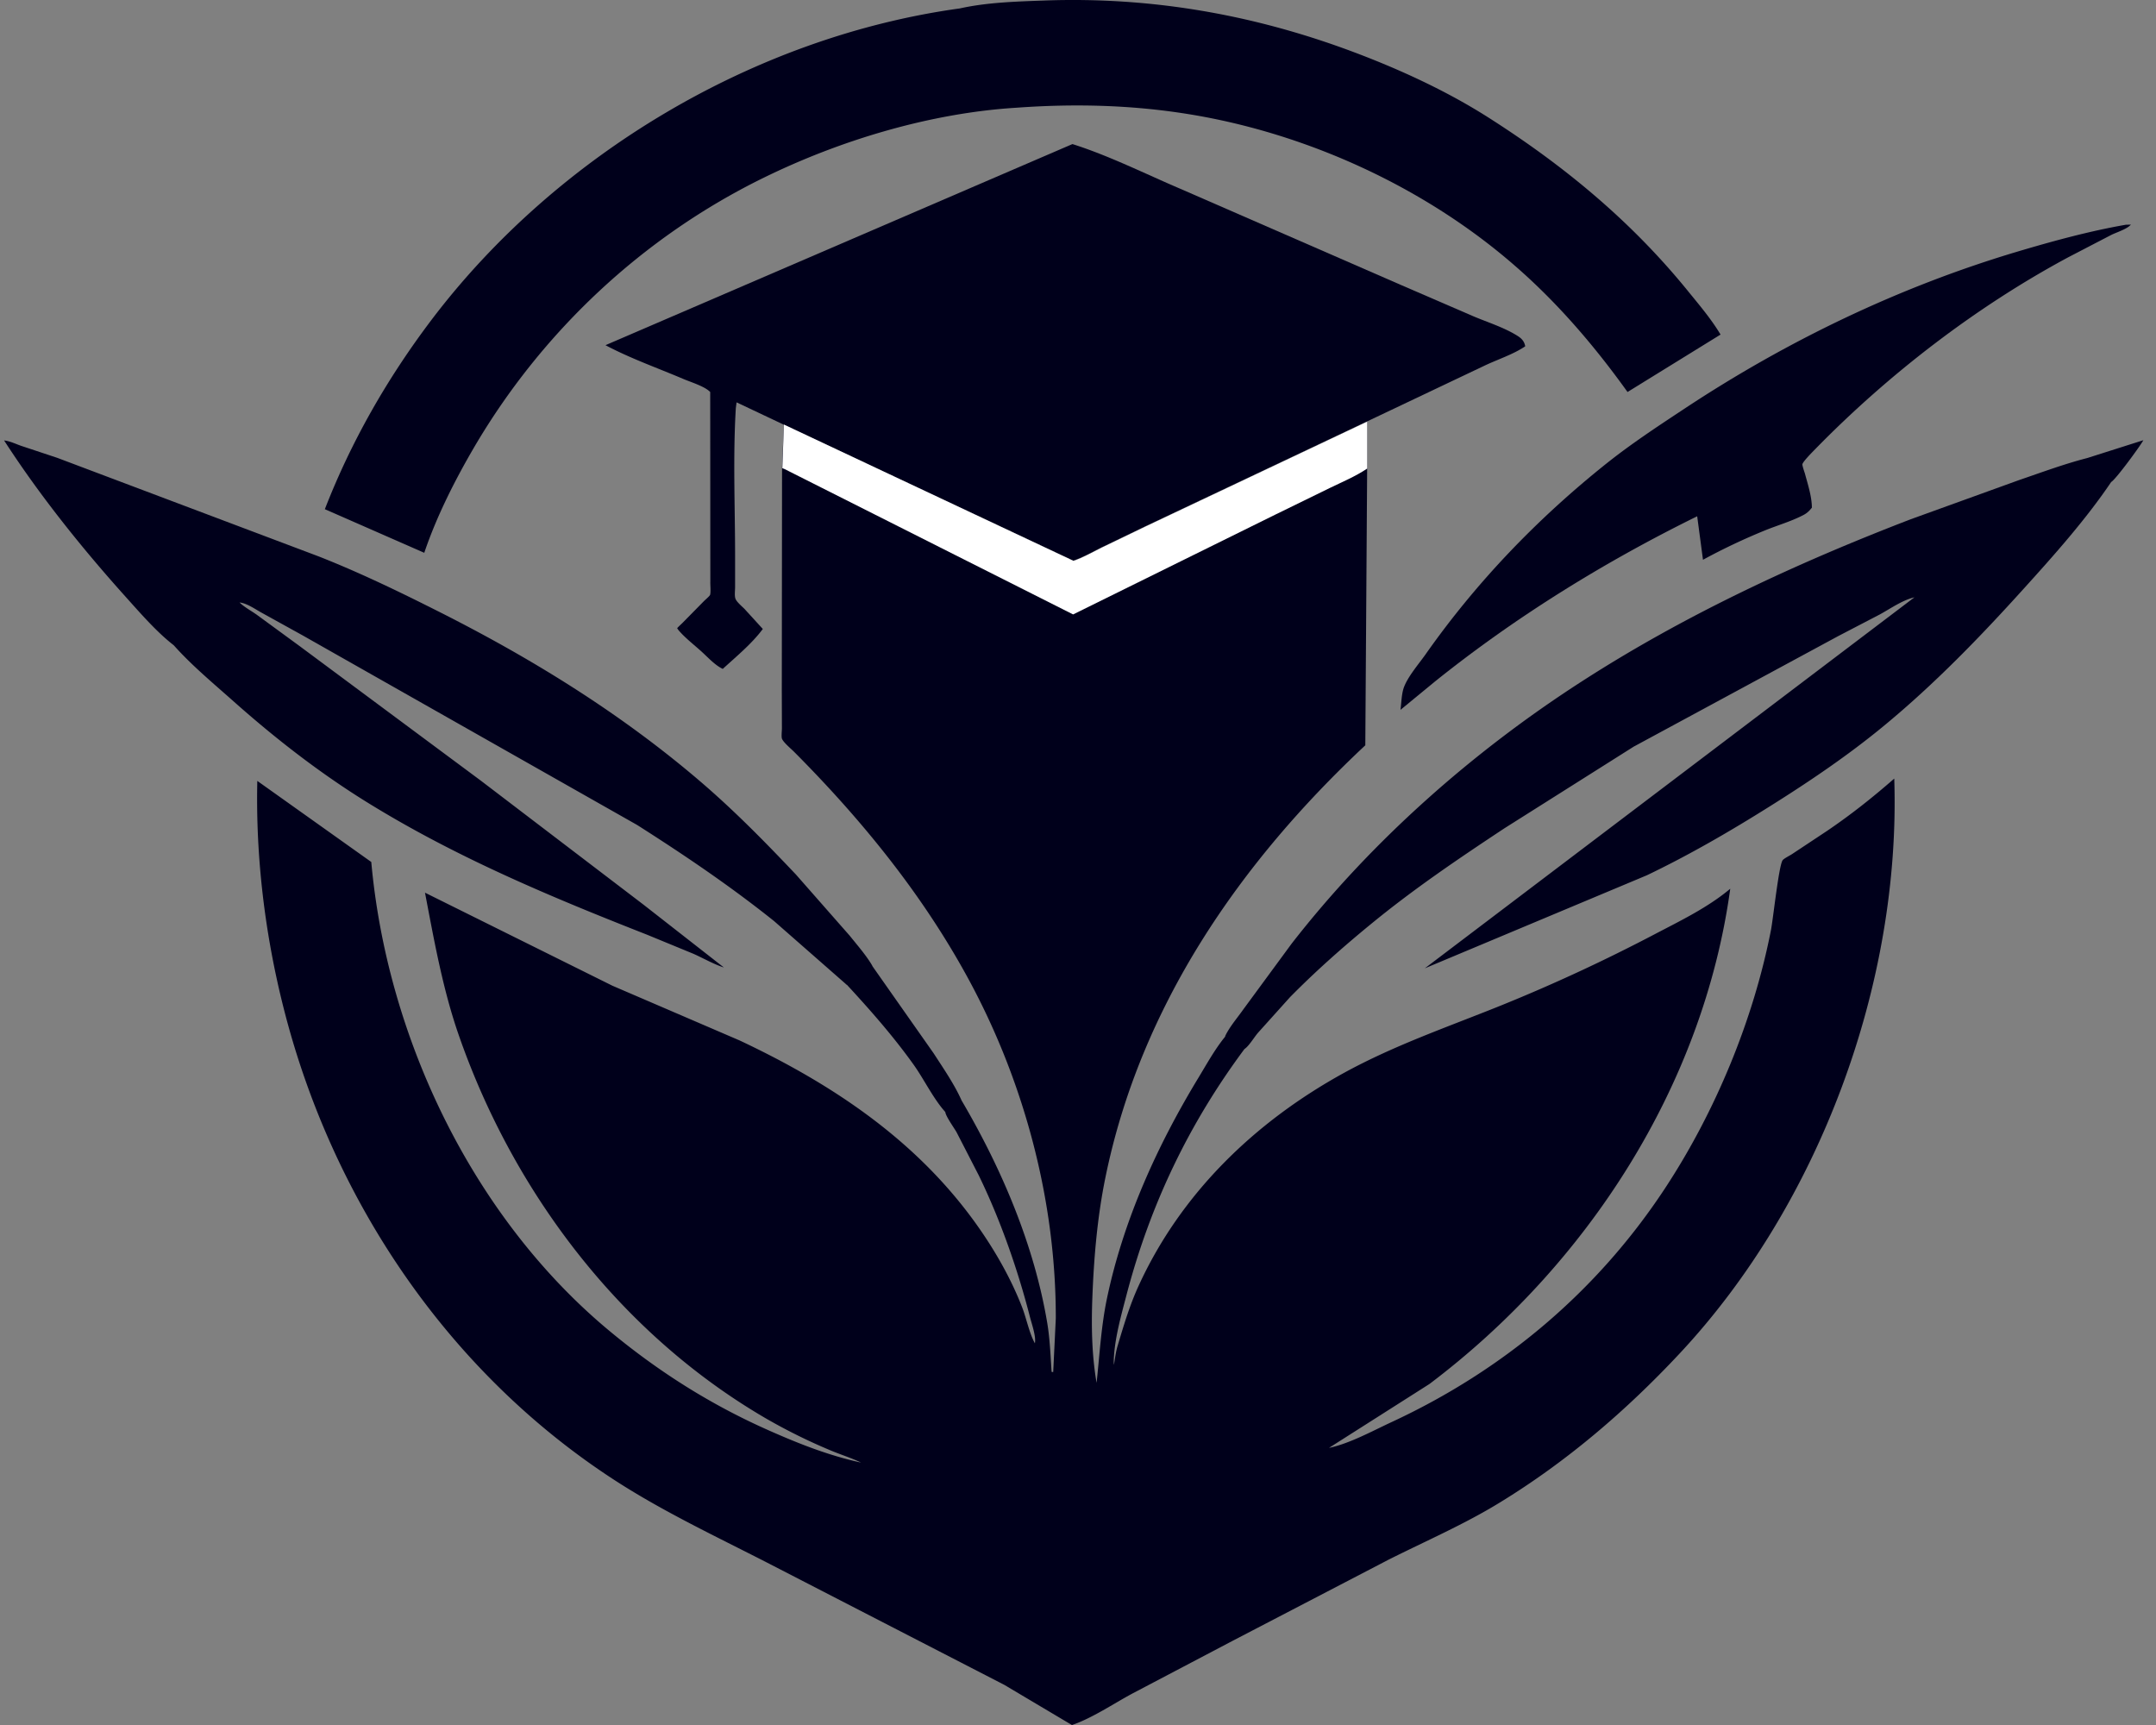 <svg width="150" height="120" fill="none" xmlns="http://www.w3.org/2000/svg"><rect width="100%" height="100%" fill="#808080" stroke="none"/><path d="M147.901 15.634l.351-.009c-.257.309-.985.532-1.354.712l-3.017 1.568c-6.412 3.446-12.49 8.126-17.581 13.33-.155.163-.866.865-.901 1.063-.017.077.138.531.172.634.206.771.48 1.586.488 2.383-.188.24-.36.403-.642.54-.815.42-1.741.686-2.589 1.029a42.705 42.705 0 00-4.346 2.057l-.403-3.026c-6.446 3.172-12.635 6.995-18.233 11.486l-2.409 1.98c.06-.462.07-1.028.206-1.474.24-.763 1.055-1.706 1.517-2.357 3.549-5.049 7.775-9.446 12.593-13.295 1.731-1.38 3.557-2.58 5.4-3.798 7.158-4.74 15.001-8.512 23.239-10.963 2.452-.729 4.997-1.423 7.509-1.86zM66.782.585c1.877-.42 3.96-.48 5.872-.549C80.17-.238 87.38 1.04 94.4 3.706c3.112 1.182 6.266 2.64 9.078 4.422 5.28 3.352 9.952 7.201 13.912 12.061.806.995 1.654 1.98 2.314 3.086l-6.471 3.995c-2.281-3.18-4.835-6.172-7.792-8.744-6.275-5.486-14.487-9.24-22.7-10.578-4.002-.651-7.988-.745-12.026-.454-5.983.369-12.258 2.255-17.632 4.895-8.375 4.114-15.37 10.672-20.093 18.721-1.346 2.306-2.615 4.809-3.472 7.346l-6.917-3.034c1.843-4.74 4.363-9.13 7.431-13.184C38.734 10.76 52.493 2.557 66.782.585z" fill="#00001B"/><path d="M54.529 29.542l-3.283-1.552-.052.395c-.206 3.394-.051 6.9-.051 10.303v2.16c0 .232-.052.6.026.806.085.223.445.523.617.694l1.285 1.406c-.745 1.012-1.86 1.929-2.785 2.778-.54-.249-1.063-.832-1.51-1.235-.496-.445-1.08-.9-1.516-1.397a1.28 1.28 0 01-.146-.197c.009-.034.317-.317.351-.352l1.518-1.542c.077-.078.394-.343.42-.43.06-.205.008-.676.017-.908l-.009-13.2c-.386-.404-1.38-.695-1.911-.926-1.775-.755-3.67-1.423-5.375-2.332l32.488-13.99c2.529.798 5.058 2.066 7.51 3.112l15.36 6.695 5.015 2.169c1.011.428 2.177.788 3.103 1.38.283.18.454.385.514.711-.814.557-1.929.917-2.829 1.346l-8.177 3.883-15.404 7.286-3.078 1.483c-.642.317-1.268.686-1.954.917l-20.144-9.463z" fill="#00001B"/><path d="M54.538 29.534l20.144 9.48c.686-.23 1.311-.6 1.954-.917l3.078-1.483 15.403-7.286v3.266l-.128 19.253C86.245 60.025 79.345 70.002 76.91 81.9c-.574 2.795-.814 5.684-.917 8.538-.068 1.92-.025 3.866.3 5.76.215-1.98.317-3.951.729-5.906 1.149-5.443 3.497-10.612 6.377-15.352.566-.934 1.14-1.972 1.835-2.82l.017-.069c.3-.626.849-1.26 1.252-1.834l3.351-4.56c5.555-7.141 12.601-13.364 20.204-18.259 7.167-4.62 14.95-8.23 22.888-11.28l7.543-2.727c1.56-.531 3.12-1.114 4.723-1.526l3.909-1.242c-.214.402-1.937 2.751-2.237 2.905-1.766 2.615-3.96 5.075-6.078 7.415-3.043 3.369-6.197 6.626-9.695 9.515-2.486 2.057-5.211 3.9-7.946 5.615-2.769 1.74-5.632 3.403-8.589 4.817l-15.447 6.472 34.065-25.81c-.84.197-1.654.78-2.408 1.191l-2.898 1.509-14.229 7.69-8.984 5.674c-3.214 2.126-6.334 4.234-9.317 6.686-1.946 1.594-3.84 3.274-5.607 5.066l-2.228 2.477c-.266.309-.635.935-.943 1.132-3.875 5.212-6.567 10.843-8.212 17.135-.352 1.346-.746 2.743-.858 4.132-.017.24-.034.463-.008.703.069-.429.12-.857.24-1.277.429-1.432.831-2.803 1.449-4.166 2.948-6.48 8.117-11.461 14.306-14.864 3.532-1.937 7.252-3.206 10.964-4.706a119.497 119.497 0 0010.681-4.955c1.783-.934 3.686-1.851 5.237-3.154-1.886 13.732-9.952 26.17-20.924 34.45l-6.995 4.449c1.432-.3 3.018-1.174 4.346-1.791 7.784-3.609 14.307-9.086 19.03-16.261 3.506-5.323 6.163-11.735 7.381-18.001.145-.746.54-4.458.805-4.827.095-.128.532-.342.669-.437l2.392-1.585c1.662-1.123 3.197-2.34 4.706-3.66.471 14.237-5.204 29.598-14.941 40.005-3.721 3.977-7.844 7.509-12.498 10.355-2.452 1.509-5.204 2.7-7.775 3.994l-10.81 5.624-6.994 3.677c-1.32.712-2.786 1.706-4.192 2.186l-4.706-2.795-16.536-8.52c-3.531-1.809-7.157-3.515-10.492-5.666C31.18 95.487 23.078 83.435 19.71 70.037c-1.285-5.1-1.928-10.45-1.808-15.713l7.929 5.64c1.097 12.19 7.029 24.654 16.484 32.549 3.454 2.88 7.132 5.211 11.255 7.029 2.074.917 4.106 1.714 6.335 2.203-.712-.343-1.466-.566-2.186-.875a39.174 39.174 0 01-4.5-2.237c-10.081-5.89-17.505-15.704-21.302-26.625-1.114-3.197-1.715-6.6-2.349-9.909l13.038 6.472 8.847 3.806c6.634 3.12 12.626 7.157 16.818 13.278 1.123 1.637 2.126 3.437 2.846 5.297.3.78.488 1.775.883 2.495.094-.463-.206-1.312-.326-1.766-.849-3.326-2.075-6.832-3.583-9.926l-1.535-2.983c-.18-.318-.763-1.123-.788-1.415-.84-.934-1.466-2.254-2.203-3.291-1.415-1.98-3.009-3.79-4.655-5.572-.06 0-.017 0-.094-.069L53.86 64.08c-3.043-2.434-6.249-4.603-9.54-6.695L21.072 44.21l-2.914-1.611c-.429-.24-1.003-.643-1.492-.686.343.334.857.6 1.252.891l2.906 2.126 12.643 9.387 11.29 8.606 5.606 4.38c-.72-.231-1.423-.643-2.117-.951l-3.206-1.32c-6.704-2.632-13.27-5.375-19.424-9.173-3.335-2.057-6.447-4.474-9.378-7.08-1.397-1.243-2.906-2.494-4.15-3.892-1.208-.934-2.34-2.254-3.368-3.394C5.686 38.114 2.745 34.446.285 30.64c.394.034.875.274 1.243.394l2.452.814 18.19 6.858c2.811 1.106 5.528 2.417 8.22 3.772 6.55 3.291 12.747 7.106 18.327 11.88 2.375 2.032 4.517 4.218 6.66 6.48l3.746 4.261c.515.643 1.132 1.346 1.552 2.057l.026.06 4.252 6.052c.677 1.046 1.465 2.186 1.962 3.318l.01.008c2.768 4.723 5.014 9.987 5.93 15.404.19 1.123.232 2.297.31 3.438l.11.008.18-3.72c.018-8.238-2.228-16.613-6.197-23.839-3.171-5.778-7.329-10.878-11.966-15.541-.215-.223-.763-.669-.883-.943-.06-.129-.009-.557-.009-.729l-.008-2.64.017-15.464.129-3.034z" fill="#00001B"/><path d="M54.541 29.534l20.144 9.48c.686-.23 1.312-.6 1.955-.917l3.077-1.483 15.404-7.286v3.266c-.797.54-1.723.926-2.589 1.346l-3.806 1.86-14.066 6.943L54.6 32.637l-.171-.069.111-3.034z" fill="#fff"/></svg>